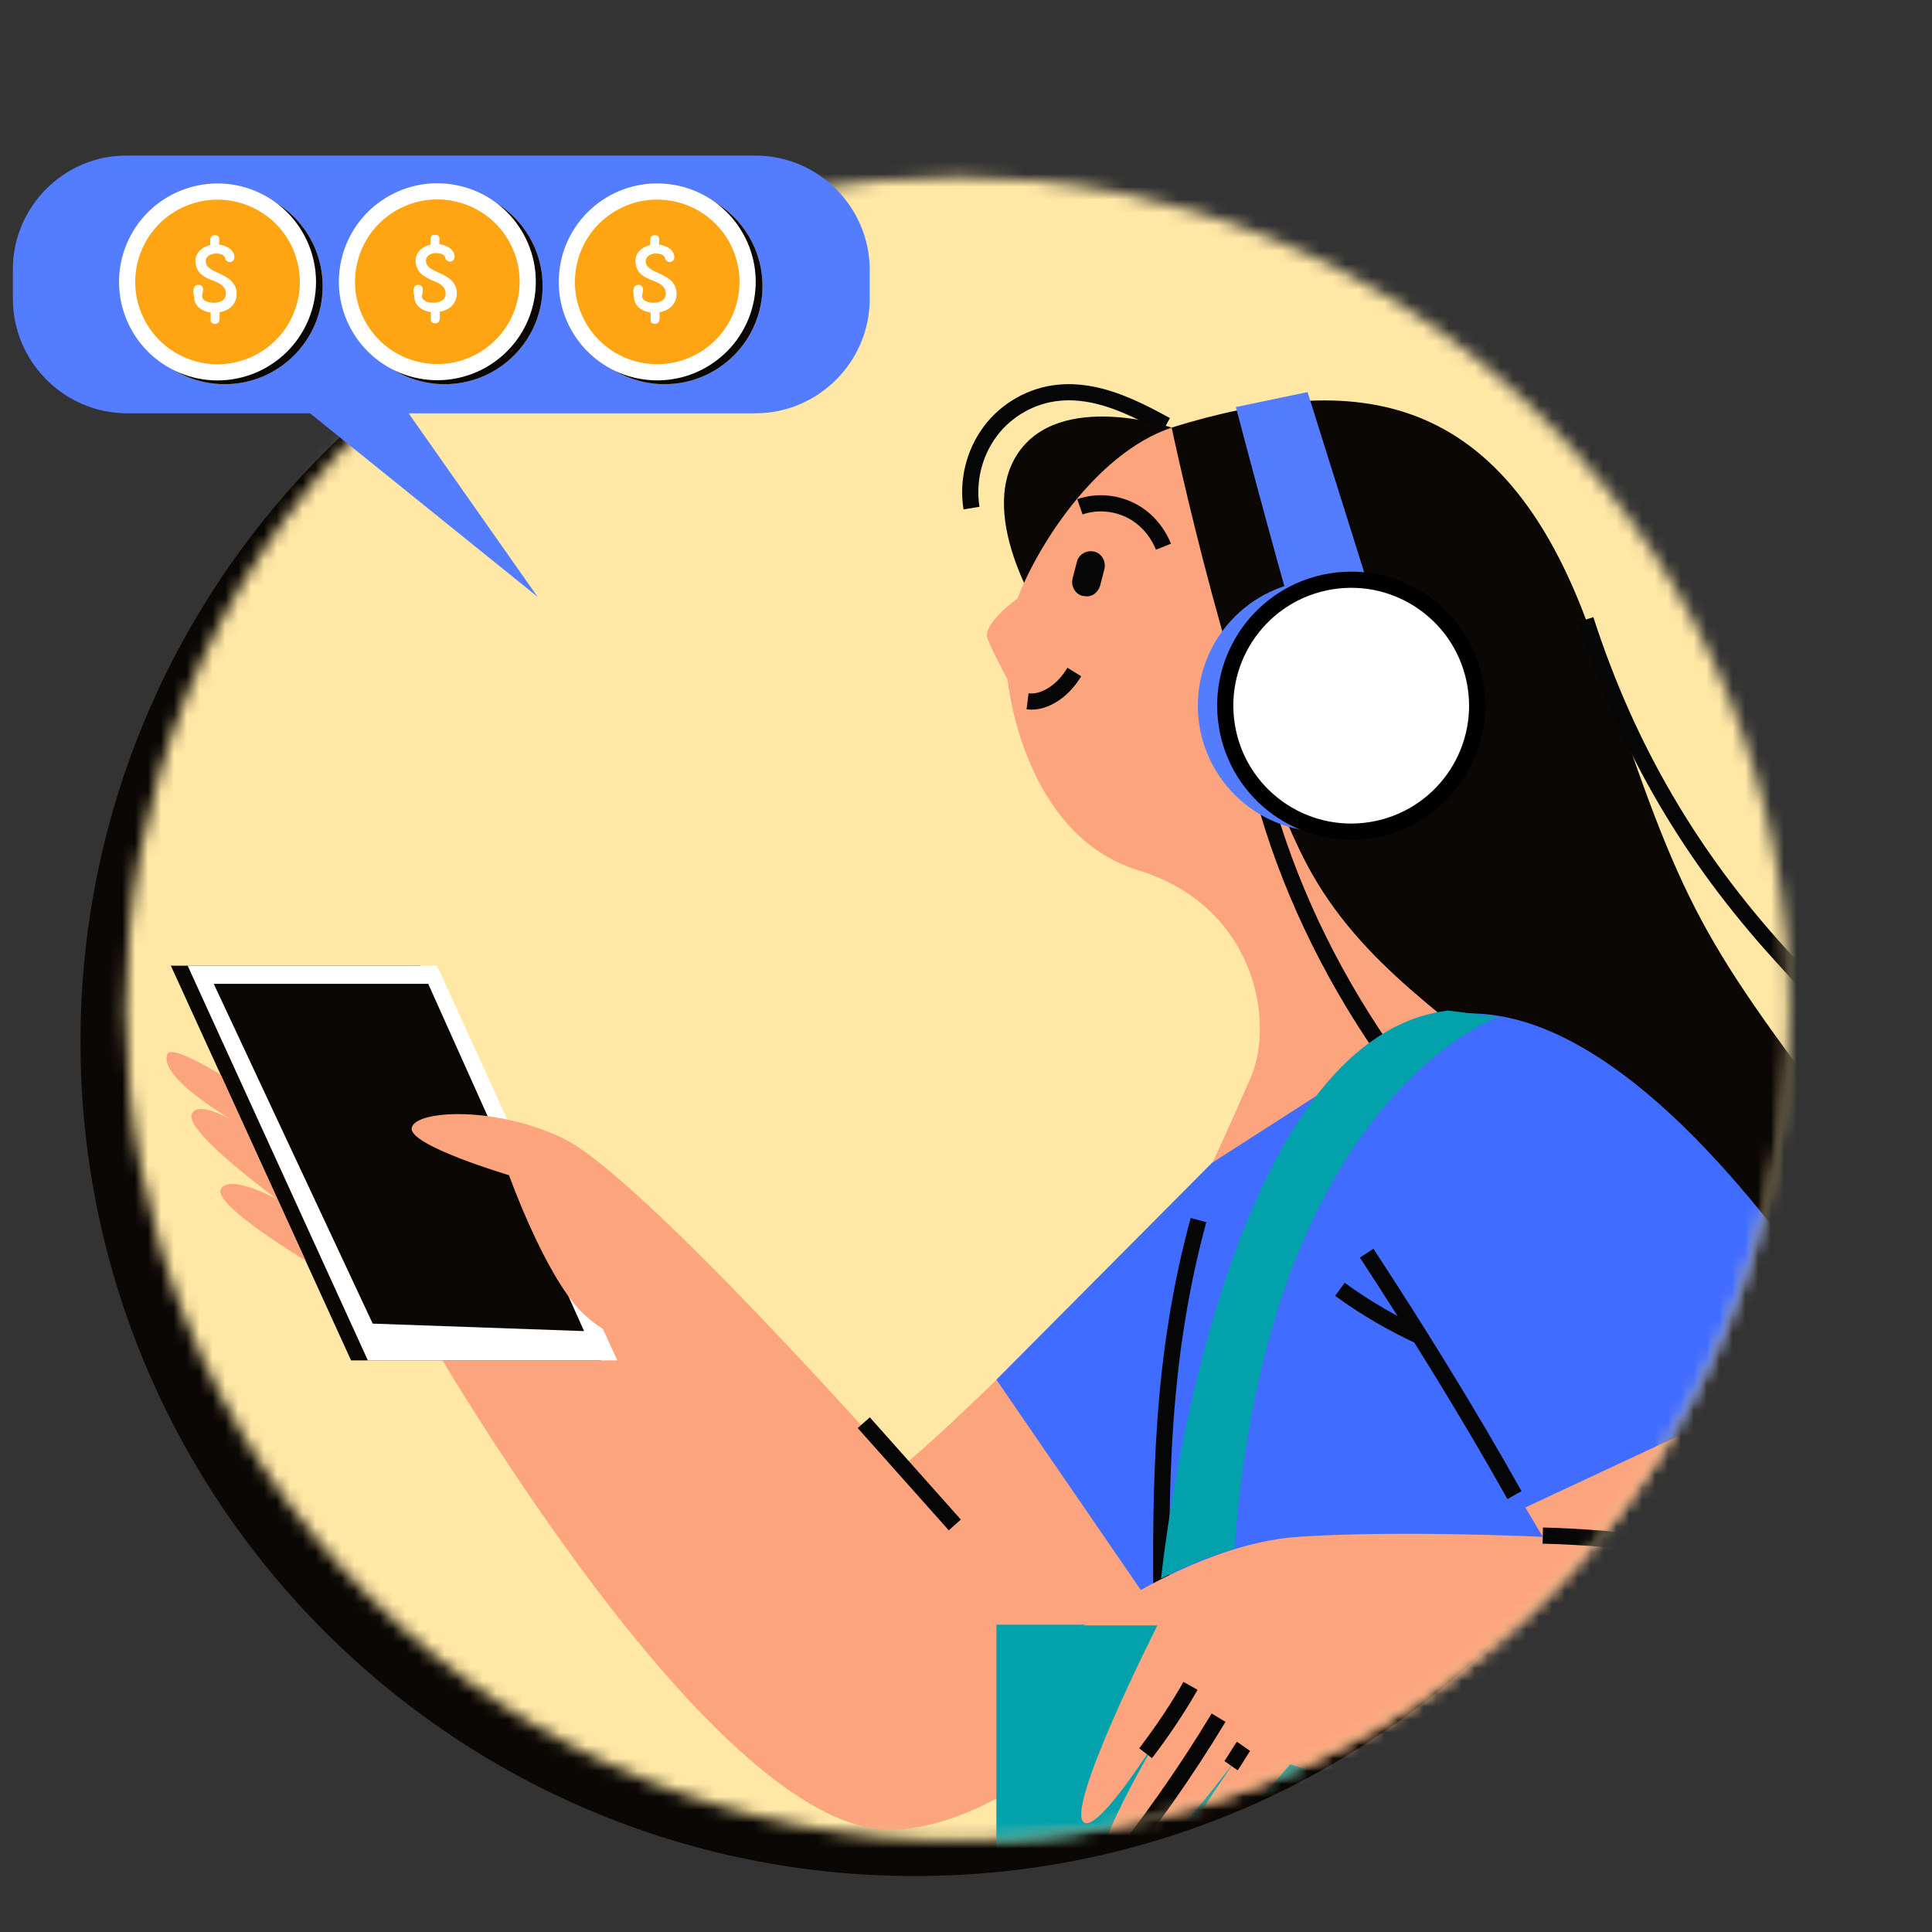 <svg width="150" height="150" viewBox="0 0 150 150" fill="none" xmlns="http://www.w3.org/2000/svg">
<rect x="0" y="0" width="150" height="150" fill="#333333" stroke="none"/>
<g id="Frame" clip-path="url(#clip0_3028_43221)">
<g id="Group">
<g id="Group_2">
<path id="Vector" d="M71.021 145.655C106.793 145.655 135.792 116.656 135.792 80.884C135.792 45.112 106.793 16.113 71.021 16.113C35.249 16.113 6.25 45.112 6.25 80.884C6.25 116.656 35.249 145.655 71.021 145.655Z" fill="#0B0704"/>
<g id="Group_3">
<g id="Clip path group">
<mask id="mask0_3028_43221" style="mask-type:luminance" maskUnits="userSpaceOnUse" x="9" y="13" width="130" height="130">
<g id="SVGID_2_">
<path id="Vector_2" d="M119.988 123.987C145.207 98.768 145.207 57.88 119.988 32.662C94.769 7.443 53.881 7.443 28.663 32.662C3.444 57.88 3.444 98.768 28.663 123.987C53.881 149.206 94.769 149.206 119.988 123.987Z" fill="white"/>
</g>
</mask>
<g mask="url(#mask0_3028_43221)">
<path id="Vector_3" d="M142.04 9.965H4.898V147.107H142.04V9.965Z" fill="#FFE7A6"/>
</g>
</g>
<g id="Clip path group_2">
<mask id="mask1_3028_43221" style="mask-type:luminance" maskUnits="userSpaceOnUse" x="9" y="13" width="130" height="130">
<g id="SVGID_2__2">
<path id="Vector_4" d="M119.988 123.987C145.207 98.768 145.207 57.88 119.988 32.662C94.769 7.443 53.881 7.443 28.663 32.662C3.444 57.88 3.444 98.768 28.663 123.987C53.881 149.206 94.769 149.206 119.988 123.987Z" fill="white"/>
</g>
</mask>
<g mask="url(#mask1_3028_43221)">
<g id="Group_4">
<g id="Group_5">
<g id="Group_6">
<path id="Vector_5" d="M90.978 33.2C90.978 33.2 82.216 30.247 78.973 35.282C75.73 40.316 81.2 48.352 81.2 48.352L90.978 33.2Z" fill="#0B0704"/>
<path id="Vector_6" d="M90.532 33.009C87.966 31.605 85.158 30.201 82.205 30.492C80.124 30.685 78.139 31.799 76.88 33.493C75.622 35.187 75.089 37.366 75.428 39.447" stroke="#060606" stroke-width="1.255" stroke-miterlimit="10" stroke-linejoin="round"/>
</g>
<g id="Group_7">
<path id="Vector_7" d="M90.962 33.201C84.911 35.234 80.36 42.786 79.005 46.465C79.005 46.465 76.197 48.45 76.681 49.611C77.117 50.725 78.23 52.758 78.23 52.758C78.23 52.758 79.344 64.812 88.396 67.571C97.448 70.379 98.998 79.286 97.11 83.643C95.222 87.999 94.108 90.323 94.108 90.323L111.826 78.947C111.826 78.947 107.033 69.023 107.469 65.441C107.905 61.859 117.974 53.29 116.183 45.013C114.392 36.783 106.452 27.973 90.962 33.201Z" fill="#FCA47E"/>
<g id="Group_8">
<path id="Vector_8" d="M79.781 54.451C80.556 54.548 81.282 54.257 81.911 53.822C82.54 53.386 83.025 52.805 83.412 52.176" stroke="#060606" stroke-width="1.255" stroke-miterlimit="10" stroke-linejoin="round"/>
<path id="Vector_9" d="M83.844 39.349C85.102 38.913 86.506 39.01 87.716 39.591C88.927 40.172 89.846 41.237 90.331 42.447" stroke="#060606" stroke-width="1.255" stroke-miterlimit="10" stroke-linejoin="round"/>
<g id="Group_9">
<path id="Vector_10" d="M84.147 46.267C84.099 46.267 84.099 46.267 84.05 46.267C83.469 46.122 83.13 45.493 83.276 44.912L83.615 43.605C83.76 43.024 84.389 42.685 84.97 42.83C85.551 42.976 85.89 43.605 85.745 44.186L85.406 45.493C85.212 46.074 84.68 46.413 84.147 46.267Z" fill="#060606"/>
</g>
</g>
</g>
<g id="Group_10">
<path id="Vector_11" d="M90.969 33.2C90.969 33.2 95.81 56.291 101.425 67.038C105.733 75.219 112.946 79.091 118.852 84.755C129.793 95.212 135.021 107.943 135.021 107.943C135.021 107.943 154.384 102.328 143.395 87.853C131.39 72.072 130.519 70.039 123.79 49.949C117.013 29.811 105.056 28.843 90.969 33.2Z" fill="#0B0704"/>
<path id="Vector_12" d="M123.109 48.109C126.401 58.275 131.387 66.602 138.213 74.105C141.263 77.493 144.506 80.737 146.684 84.755C148.863 88.773 149.831 93.71 147.991 97.874" stroke="#060606" stroke-width="1.255" stroke-miterlimit="10" stroke-linejoin="round"/>
<path id="Vector_13" d="M96.68 54.984C98.761 69.265 106.507 82.771 116.963 92.646C120.69 96.132 125.289 99.375 130.372 99.133" stroke="#060606" stroke-width="1.255" stroke-miterlimit="10" stroke-linejoin="round"/>
</g>
<g id="Group_11">
<path id="Vector_14" d="M112.557 54.794C112.557 49.421 108.2 45.016 102.779 45.016C97.405 45.016 93 49.372 93 54.794C93 60.168 97.357 64.573 102.779 64.573C108.152 64.524 112.557 60.168 112.557 54.794Z" fill="#547CFF"/>
<path id="Vector_15" d="M101.665 52.129C100.165 47.627 95.953 31.603 95.953 31.603L101.52 30.441L106.748 47.094L101.665 52.129Z" fill="#547CFF"/>
<path id="Vector_16" d="M106.483 64.439C111.813 63.569 115.427 58.542 114.557 53.213C113.686 47.883 108.66 44.268 103.33 45.139C98 46.009 94.385 51.035 95.256 56.365C96.127 61.695 101.153 65.31 106.483 64.439Z" fill="white" stroke="black" stroke-width="1.255" stroke-miterlimit="10"/>
</g>
</g>
<g id="Group_12">
<g id="Group_13">
<path id="Vector_17" d="M43.722 88.383C49.773 91.287 69.863 113.991 69.863 113.991C75.478 109.586 94.116 90.271 94.116 90.271L101.91 115.395C101.91 115.395 84.095 141.39 69.476 142.068C54.808 142.697 31.281 100.388 31.281 100.388L43.722 88.383Z" fill="#FCA47E"/>
<path id="Vector_18" d="M67.062 110.457C69.434 113.12 71.758 115.734 74.13 118.396" stroke="#060606" stroke-width="1.255" stroke-miterlimit="10" stroke-linejoin="round"/>
</g>
<path id="Vector_19" d="M77.359 107.116L92.947 129.819L108.68 111.569L94.109 90.269L77.359 107.116Z" fill="#406CFF"/>
<g id="Group_14">
<path id="Vector_20" d="M46.619 105.619H27.256L13.266 74.977H32.629L46.619 105.619Z" fill="#0B0704"/>
<path id="Vector_21" d="M47.924 105.619H28.56L14.57 74.977H33.934L47.924 105.619Z" fill="white"/>
<path id="Vector_22" d="M16.594 76.383H33.246L45.349 103.346L28.938 102.766L16.594 76.383Z" fill="#0B0704"/>
</g>
<path id="Vector_23" d="M43.732 88.386C38.407 85.821 32.211 86.208 31.969 87.564C31.678 88.919 39.521 91.243 39.521 91.243C39.521 91.243 42.231 98.843 45.088 101.796C47.944 104.749 53.656 105.717 53.656 105.717L43.732 88.386Z" fill="#FCA47E"/>
<path id="Vector_24" d="M23.731 97.874C23.731 97.874 16.47 93.517 17.148 92.307C17.874 91.096 21.553 93.13 21.553 93.13C21.553 93.13 14.437 87.95 14.872 86.546C15.308 85.142 18.987 87.514 18.987 87.514C18.987 87.514 12.258 83.883 12.985 81.85C13.275 81.027 17.148 83.448 17.148 83.448L23.731 97.874Z" fill="#FCA47E"/>
</g>
<g id="Group_15">
<path id="Vector_25" d="M94.116 90.275C91.26 96.955 90.341 136.795 90.97 151.947H134.925C134.925 151.947 137.975 94.196 111.834 78.898L94.116 90.275Z" fill="#406CFF"/>
<path id="Vector_26" d="M93.05 94.727C90.194 105.231 90.049 114.961 90.194 125.853" stroke="#060606" stroke-width="1.255" stroke-miterlimit="10" stroke-linejoin="round"/>
</g>
<g id="Group_16">
<path id="Vector_27" d="M77.359 126.141H141.307L148.956 195.607C149.004 195.704 77.359 191.105 77.359 191.105V126.141Z" fill="#03A1AB"/>
<g id="Group_17">
<g id="Group_18">
<path id="Vector_28" d="M111.841 78.898C118.327 78.947 133.14 83.885 148.97 120.82C164.8 157.756 100.174 136.989 100.174 136.989C100.174 136.989 93.397 144.928 92.09 144.202C90.783 143.573 96.543 135.827 96.543 135.827C96.543 135.827 88.12 147.494 85.651 146.235C83.183 144.976 93.01 129.873 93.01 129.873C93.01 129.873 85.651 142.556 84.151 141.491C82.65 140.426 89.863 126.194 89.863 126.194H84.151C84.151 126.194 92.816 119.852 100.755 119.32C108.694 118.787 119.78 119.32 119.78 119.32C119.78 119.32 109.565 102.038 106.564 97.923L111.841 78.898Z" fill="#FCA47E"/>
<path id="Vector_29" d="M119.781 119.223C125.978 119.368 132.174 120.288 138.177 121.885" stroke="#060606" stroke-width="1.255" stroke-miterlimit="10" stroke-linejoin="round"/>
<g id="Group_19">
<path id="Vector_30" d="M85.992 145.607C89.139 141.734 92.043 137.619 94.609 133.359" stroke="#060606" stroke-width="1.255" stroke-miterlimit="10" stroke-linejoin="round"/>
<path id="Vector_31" d="M88.945 136.119C90.204 134.473 91.414 132.682 92.431 130.891" stroke="#060606" stroke-width="1.255" stroke-miterlimit="10" stroke-linejoin="round"/>
<path id="Vector_32" d="M95.578 137.087C95.917 136.603 96.207 136.07 96.546 135.586" stroke="#060606" stroke-width="1.255" stroke-miterlimit="10" stroke-linejoin="round"/>
</g>
</g>
<g id="Group_20">
<path id="Vector_33" d="M111.828 78.9C121.462 77.061 132.838 87.033 144.504 104.847L118.412 117.046L99.242 87.033L111.828 78.9Z" fill="#406CFF"/>
<g id="Group_21">
<path id="Vector_34" d="M106.109 97.297C110.127 103.445 114 109.69 117.582 116.079" stroke="#060606" stroke-width="1.255" stroke-miterlimit="10" stroke-linejoin="round"/>
<path id="Vector_35" d="M104.031 100.102C106.016 101.554 108.194 102.812 110.421 103.829" stroke="#060606" stroke-width="1.255" stroke-miterlimit="10" stroke-linejoin="round"/>
</g>
</g>
</g>
<path id="Vector_36" d="M95.853 120.238C98.37 85.141 116.378 78.945 116.378 78.945L112.409 78.461C96.821 80.397 91.351 111.863 90.141 122.561C91.835 121.69 93.82 120.819 95.853 120.238Z" fill="#03A1AB"/>
</g>
</g>
</g>
</g>
</g>
</g>
<g id="Group_22">
<g id="Group_23">
<path id="Vector_37" d="M9.858 32.087H58.663C63.526 32.087 67.521 28.092 67.521 23.229V20.936C67.521 16.073 63.526 12.078 58.663 12.078H9.858C4.995 12.044 1 16.038 1 20.901V23.194C1 28.092 4.995 32.087 9.858 32.087Z" fill="#547CFF"/>
<path id="Vector_38" d="M30.406 30.211L41.73 46.329L22 30.419C22.035 30.419 30.406 30.419 30.406 30.211Z" fill="#547CFF"/>
</g>
<g id="Group_24">
<g id="Group_25">
<g id="Group_26">
<path id="Vector_39" d="M17.443 29.828C21.645 29.828 25.051 26.422 25.051 22.221C25.051 18.019 21.645 14.613 17.443 14.613C13.242 14.613 9.836 18.019 9.836 22.221C9.836 26.422 13.242 29.828 17.443 29.828Z" fill="#FFD387"/>
<path id="Vector_40" d="M17.443 29.828C21.645 29.828 25.051 26.422 25.051 22.221C25.051 18.019 21.645 14.613 17.443 14.613C13.242 14.613 9.836 18.019 9.836 22.221C9.836 26.422 13.242 29.828 17.443 29.828Z" fill="#0B0704"/>
<path id="Vector_41" d="M16.889 29.48C21.09 29.48 24.496 26.074 24.496 21.873C24.496 17.672 21.09 14.266 16.889 14.266C12.687 14.266 9.281 17.672 9.281 21.873C9.281 26.074 12.687 29.48 16.889 29.48Z" fill="#FFA412"/>
<path id="Vector_42" d="M23.365 24.593C24.857 21.016 23.168 16.907 19.591 15.415C16.015 13.922 11.905 15.612 10.413 19.188C8.921 22.765 10.61 26.874 14.187 28.366C17.763 29.859 21.872 28.169 23.365 24.593Z" stroke="white" stroke-width="1.255" stroke-miterlimit="10" stroke-linejoin="round"/>
</g>
<g id="Group_27">
<path id="Vector_43" d="M15.42 22.117C15.628 22.117 15.767 22.256 15.767 22.465C15.767 22.569 15.767 22.673 15.732 22.743C15.732 22.812 15.697 22.916 15.697 22.986C15.697 23.368 16.184 23.507 16.601 23.507C17.052 23.507 17.539 23.333 17.539 22.777C17.539 22.187 16.948 21.944 16.497 21.77C15.871 21.527 15.177 21.214 15.177 20.242C15.177 19.582 15.732 19.165 16.323 19.026V18.748C16.323 18.47 16.358 18.262 16.67 18.262C16.879 18.262 17.017 18.331 17.017 18.54C17.017 18.644 17.017 18.852 17.017 18.991C17.539 19.061 18.199 19.373 18.199 19.964C18.199 20.207 18.025 20.346 17.851 20.346C17.677 20.346 17.469 20.207 17.469 19.999C17.33 19.721 17.017 19.686 16.74 19.686C16.427 19.686 15.975 19.86 15.975 20.276C15.975 20.763 16.462 20.971 16.983 21.214C17.608 21.492 18.372 21.874 18.372 22.812C18.372 23.646 17.747 24.132 17.052 24.236V24.653C17.052 24.931 16.983 25.14 16.705 25.14C16.497 25.14 16.358 25.07 16.358 24.862C16.358 24.723 16.358 24.48 16.358 24.271C15.697 24.167 15.072 23.785 15.072 23.055C14.968 22.569 14.968 22.117 15.42 22.117Z" fill="white"/>
</g>
</g>
<g id="Group_28">
<g id="Group_29">
<path id="Vector_44" d="M34.521 29.828C38.723 29.828 42.129 26.422 42.129 22.221C42.129 18.019 38.723 14.613 34.521 14.613C30.32 14.613 26.914 18.019 26.914 22.221C26.914 26.422 30.32 29.828 34.521 29.828Z" fill="#FFD387"/>
<path id="Vector_45" d="M34.521 29.828C38.723 29.828 42.129 26.422 42.129 22.221C42.129 18.019 38.723 14.613 34.521 14.613C30.32 14.613 26.914 18.019 26.914 22.221C26.914 26.422 30.32 29.828 34.521 29.828Z" fill="#0B0704"/>
<path id="Vector_46" d="M33.967 29.48C38.168 29.48 41.574 26.074 41.574 21.873C41.574 17.672 38.168 14.266 33.967 14.266C29.765 14.266 26.359 17.672 26.359 21.873C26.359 26.074 29.765 29.48 33.967 29.48Z" fill="#FFA412"/>
<path id="Vector_47" d="M40.782 23.494C41.676 19.723 39.345 15.941 35.574 15.047C31.803 14.152 28.022 16.484 27.127 20.255C26.233 24.025 28.564 27.807 32.335 28.701C36.106 29.596 39.888 27.264 40.782 23.494Z" stroke="white" stroke-width="1.255" stroke-miterlimit="10" stroke-linejoin="round"/>
</g>
<g id="Group_30">
<path id="Vector_48" d="M32.48 22.117C32.688 22.117 32.827 22.256 32.827 22.464C32.827 22.569 32.827 22.673 32.792 22.742C32.792 22.812 32.758 22.916 32.758 22.985C32.758 23.368 33.244 23.506 33.661 23.506C34.112 23.506 34.599 23.333 34.599 22.777C34.599 22.186 34.008 21.943 33.557 21.77C32.966 21.492 32.272 21.179 32.272 20.207C32.272 19.547 32.827 19.13 33.418 18.991V18.713C33.418 18.435 33.453 18.227 33.765 18.227C33.974 18.227 34.112 18.296 34.112 18.505C34.112 18.609 34.112 18.817 34.112 18.956C34.634 19.026 35.294 19.338 35.294 19.929C35.294 20.172 35.12 20.311 34.946 20.311C34.773 20.311 34.564 20.172 34.564 19.963C34.425 19.686 34.112 19.651 33.835 19.651C33.522 19.651 33.07 19.824 33.07 20.241C33.07 20.728 33.557 20.936 34.078 21.179C34.703 21.457 35.467 21.839 35.467 22.777C35.467 23.611 34.842 24.097 34.147 24.201V24.618C34.147 24.896 34.078 25.104 33.8 25.104C33.592 25.104 33.453 25.035 33.453 24.826C33.453 24.688 33.453 24.444 33.453 24.236C32.792 24.132 32.167 23.75 32.167 23.02C32.063 22.569 32.063 22.117 32.48 22.117Z" fill="white"/>
</g>
</g>
<g id="Group_31">
<g id="Group_32">
<path id="Vector_49" d="M51.592 29.828C55.793 29.828 59.199 26.422 59.199 22.221C59.199 18.019 55.793 14.613 51.592 14.613C47.39 14.613 43.984 18.019 43.984 22.221C43.984 26.422 47.39 29.828 51.592 29.828Z" fill="#FFD387"/>
<path id="Vector_50" d="M51.592 29.828C55.793 29.828 59.199 26.422 59.199 22.221C59.199 18.019 55.793 14.613 51.592 14.613C47.39 14.613 43.984 18.019 43.984 22.221C43.984 26.422 47.39 29.828 51.592 29.828Z" fill="#0B0704"/>
<path id="Vector_51" d="M51.037 29.48C55.238 29.48 58.644 26.074 58.644 21.873C58.644 17.672 55.238 14.266 51.037 14.266C46.836 14.266 43.43 17.672 43.43 21.873C43.43 26.074 46.836 29.48 51.037 29.48Z" fill="#FFA412"/>
<path id="Vector_52" d="M57.975 22.863C58.514 19.025 55.84 15.477 52.002 14.938C48.165 14.399 44.617 17.073 44.078 20.911C43.538 24.748 46.213 28.296 50.05 28.835C53.888 29.375 57.436 26.7 57.975 22.863Z" stroke="white" stroke-width="1.255" stroke-miterlimit="10" stroke-linejoin="round"/>
</g>
<g id="Group_33">
<path id="Vector_53" d="M49.576 22.117C49.784 22.117 49.923 22.256 49.923 22.465C49.923 22.569 49.923 22.673 49.889 22.743C49.889 22.812 49.854 22.916 49.854 22.986C49.854 23.368 50.34 23.507 50.757 23.507C51.209 23.507 51.695 23.333 51.695 22.777C51.695 22.187 51.104 21.944 50.653 21.77C50.028 21.527 49.333 21.214 49.333 20.242C49.333 19.582 49.889 19.165 50.479 19.026V18.748C50.479 18.47 50.514 18.262 50.826 18.262C51.035 18.262 51.174 18.331 51.174 18.54C51.174 18.644 51.174 18.852 51.174 18.991C51.695 19.061 52.355 19.373 52.355 19.964C52.355 20.207 52.181 20.346 52.008 20.346C51.834 20.346 51.625 20.207 51.625 19.999C51.486 19.721 51.174 19.686 50.896 19.686C50.583 19.686 50.132 19.86 50.132 20.276C50.132 20.763 50.618 20.971 51.139 21.214C51.764 21.492 52.529 21.874 52.529 22.812C52.529 23.646 51.903 24.132 51.209 24.236V24.653C51.209 24.931 51.139 25.14 50.861 25.14C50.653 25.14 50.514 25.07 50.514 24.862C50.514 24.723 50.514 24.48 50.514 24.271C49.854 24.167 49.228 23.785 49.228 23.055C49.124 22.569 49.124 22.117 49.576 22.117Z" fill="white"/>
</g>
</g>
</g>
</g>
</g>
</g>
<defs>
<clipPath id="clip0_3028_43221">
<rect width="150" height="150" fill="white"/>
</clipPath>
</defs>
</svg>
